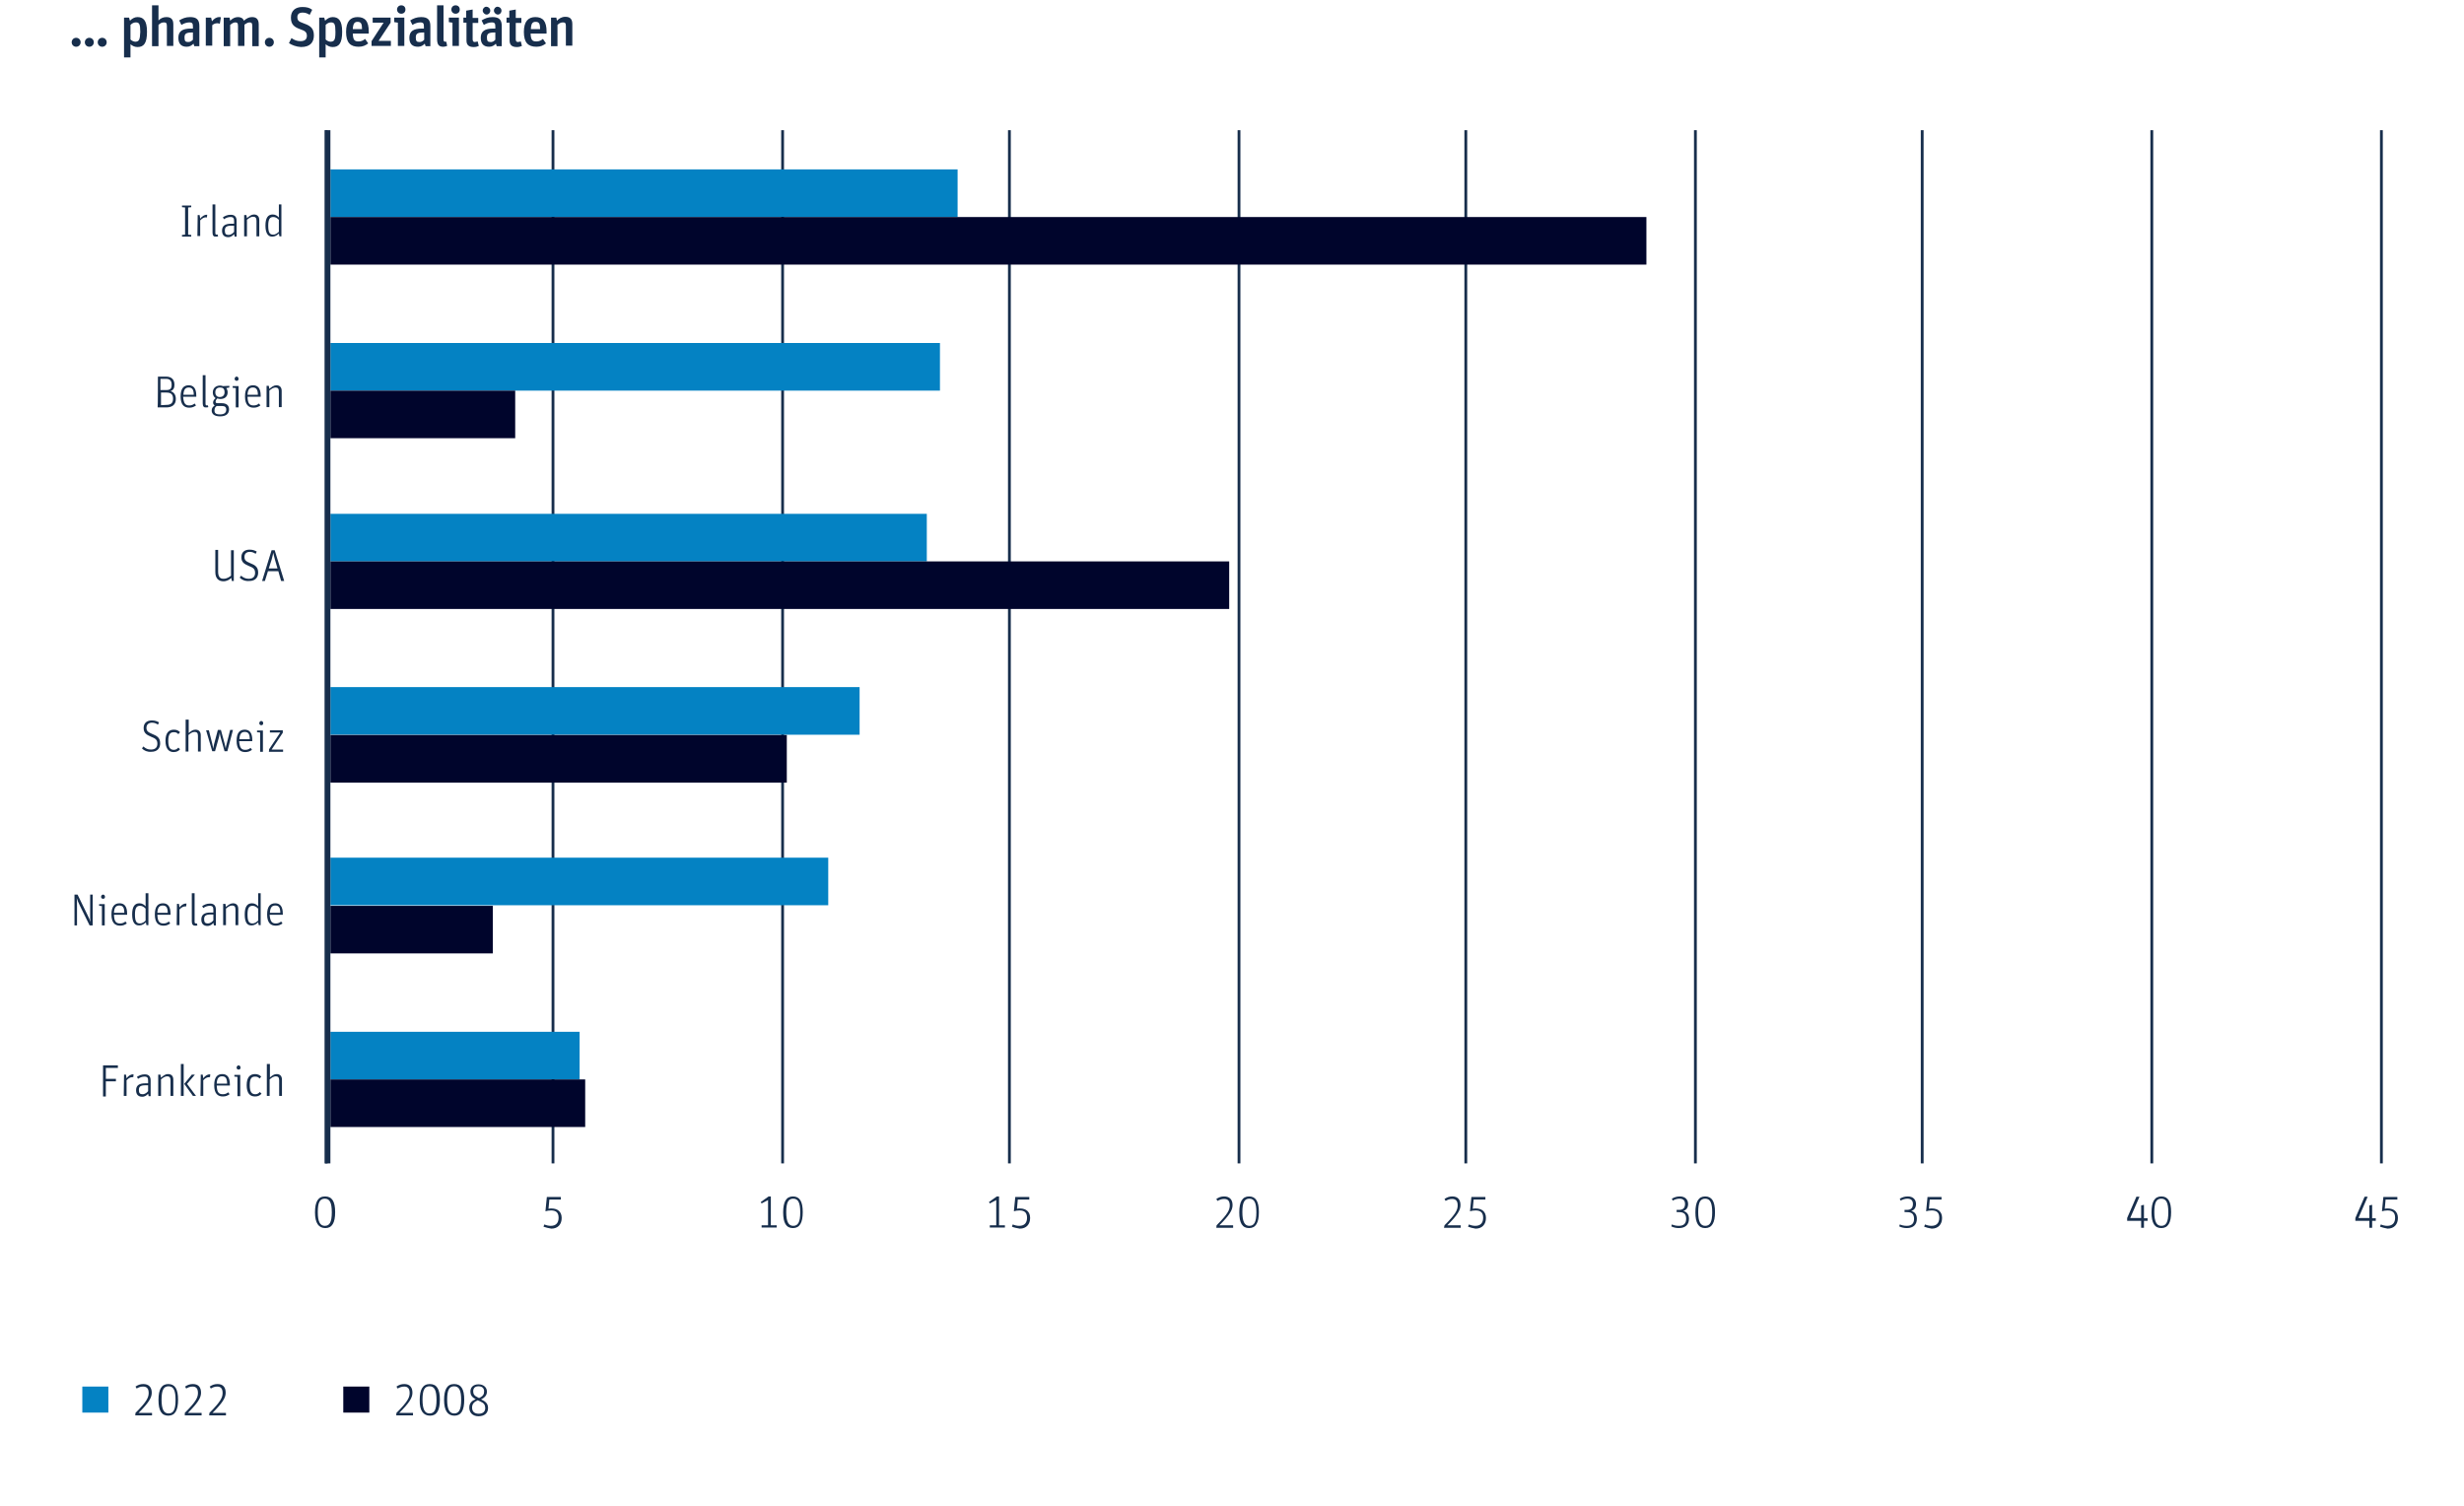 <?xml version="1.0" encoding="utf-8"?>
<!-- Generator: Adobe Illustrator 28.0.0, SVG Export Plug-In . SVG Version: 6.00 Build 0)  -->
<svg version="1.1" id="a" xmlns="http://www.w3.org/2000/svg" xmlns:xlink="http://www.w3.org/1999/xlink" x="0px" y="0px"
	 viewBox="0 0 880 537.7" style="enable-background:new 0 0 880 537.7;" xml:space="preserve">
<style type="text/css">
	.st0{fill:none;stroke:#172E4C;}
	.st1{clip-path:url(#SVGID_00000069378049878374502450000009480526955447563451_);}
	.st2{fill:#0482C3;}
	.st3{clip-path:url(#SVGID_00000026158678852590629900000013947303462650058388_);}
	.st4{fill:#00052C;}
	.st5{fill:#172E4C;}
	.st6{fill:none;stroke:#172E4C;stroke-width:2;}
</style>
<line class="st0" x1="116.5" y1="46.5" x2="116.5" y2="415.5"/>
<line class="st0" x1="197.5" y1="46.5" x2="197.5" y2="415.5"/>
<line class="st0" x1="279.5" y1="46.5" x2="279.5" y2="415.5"/>
<line class="st0" x1="360.5" y1="46.5" x2="360.5" y2="415.5"/>
<line class="st0" x1="442.5" y1="46.5" x2="442.5" y2="415.5"/>
<line class="st0" x1="523.5" y1="46.5" x2="523.5" y2="415.5"/>
<line class="st0" x1="605.5" y1="46.5" x2="605.5" y2="415.5"/>
<line class="st0" x1="686.5" y1="46.5" x2="686.5" y2="415.5"/>
<line class="st0" x1="768.5" y1="46.5" x2="768.5" y2="415.5"/>
<line class="st0" x1="850.5" y1="46.5" x2="850.5" y2="415.5"/>
<g>
	<defs>
		<rect id="SVGID_1_" x="118" y="46.5" width="732" height="369"/>
	</defs>
	<clipPath id="SVGID_00000146465444852372581100000006506555353952640935_">
		<use xlink:href="#SVGID_1_"  style="overflow:visible;"/>
	</clipPath>
	<g style="clip-path:url(#SVGID_00000146465444852372581100000006506555353952640935_);">
		<rect x="117" y="60.5" class="st2" width="225" height="17"/>
		<rect x="117.7" y="122.5" class="st2" width="218" height="17"/>
		<rect x="116" y="183.5" class="st2" width="215" height="17"/>
		<rect x="116" y="245.4" class="st2" width="191" height="17"/>
		<rect x="116.8" y="306.3" class="st2" width="179" height="17"/>
		<rect x="116" y="368.5" class="st2" width="91" height="17"/>
	</g>
</g>
<g>
	<defs>
		<rect id="SVGID_00000149369119897806105160000015700427451480615865_" x="118" y="46.5" width="732" height="369"/>
	</defs>
	<clipPath id="SVGID_00000027585035393366317360000007078265686358550709_">
		<use xlink:href="#SVGID_00000149369119897806105160000015700427451480615865_"  style="overflow:visible;"/>
	</clipPath>
	<g style="clip-path:url(#SVGID_00000027585035393366317360000007078265686358550709_);">
		<rect x="116" y="77.5" class="st4" width="472" height="17"/>
		<rect x="116" y="139.5" class="st4" width="68" height="17"/>
		<rect x="116" y="200.5" class="st4" width="323" height="17"/>
		<rect x="116" y="262.5" class="st4" width="165" height="17"/>
		<rect x="116" y="323.5" class="st4" width="60" height="17"/>
		<rect x="116" y="385.5" class="st4" width="93" height="17"/>
	</g>
</g>
<path class="st5" d="M25.6,15.1c0-0.9,0.7-1.6,1.6-1.6s1.6,0.7,1.6,1.6s-0.7,1.6-1.6,1.6S25.6,16,25.6,15.1z"/>
<path class="st5" d="M30.3,15.1c0-0.9,0.7-1.6,1.6-1.6c0.9,0,1.6,0.7,1.6,1.6s-0.7,1.6-1.6,1.6S30.3,16,30.3,15.1z"/>
<path class="st5" d="M34.9,15.1c0-0.9,0.7-1.6,1.6-1.6s1.6,0.7,1.6,1.6s-0.7,1.6-1.6,1.6S34.9,16,34.9,15.1z"/>
<path class="st5" d="M44.3,6.3h1.8l0.3,1.1c0.8-0.8,1.7-1.3,2.7-1.3c2,0,3.4,1.1,3.4,5.2s-1.1,5.5-3.4,5.5c-1.1,0-1.9-0.5-2.5-1v4.7
	h-2.3V6.3z M50.1,11.4c0-2.9-0.4-3.4-1.6-3.4c-0.8,0-1.4,0.4-1.9,0.9v5.2c0.4,0.4,1.1,0.8,1.8,0.8C49.6,14.8,50,14.3,50.1,11.4z"/>
<path class="st5" d="M54.3,1.9h2.3v5.4c0.7-0.7,1.6-1.2,2.8-1.2c1.6,0,2.5,0.7,2.5,2.6v7.7h-2.3V9.3c0-1.1-0.3-1.3-1.1-1.3
	s-1.4,0.4-1.9,0.9v7.6h-2.3V1.9z"/>
<path class="st5" d="M63.7,13.5c0-2.3,1.4-3.3,4.5-3.3h0.7V9.6c0-1.1-0.1-1.6-1.3-1.6c-1,0-2,0.4-2.8,0.9L64,7.3
	c1.1-0.7,2.3-1.2,3.9-1.2c2.3,0,3.3,0.9,3.3,3.2v7.2h-1.8l-0.3-0.9c-0.6,0.6-1.3,1.1-2.4,1.1C64.7,16.7,63.7,15.6,63.7,13.5z
	 M68.9,14.2v-2.6h-0.4c-2.2,0-2.6,0.6-2.6,1.8c0,1.2,0.3,1.6,1.2,1.6C67.9,15.1,68.5,14.6,68.9,14.2z"/>
<path class="st5" d="M73.6,6.3h1.8l0.3,1.3c0.7-0.9,1.6-1.5,2.6-1.5c0.2,0,0.5,0,0.6,0.1l-0.4,2.3c-0.2-0.1-0.5-0.2-0.8-0.2
	c-0.8,0-1.3,0.2-1.9,0.7v7.3h-2.3V6.3z"/>
<path class="st5" d="M80.1,6.3H82l0.2,1.1C83,6.6,83.9,6.1,85,6.1c1,0,1.8,0.4,2.1,1.3c0.9-0.8,1.8-1.3,2.9-1.3
	c1.5,0,2.4,0.7,2.4,2.6v7.8h-2.3V9.3c0-1.1-0.3-1.3-1-1.3c-0.6,0-1.2,0.4-1.8,0.8v7.6h-2.3V9.3c0-1.1-0.3-1.3-1-1.3
	c-0.6,0-1.2,0.4-1.8,0.9v7.6h-2.3V6.3z"/>
<path class="st5" d="M94.6,15.1c0-0.9,0.7-1.6,1.6-1.6s1.6,0.7,1.6,1.6s-0.7,1.6-1.6,1.6S94.6,16,94.6,15.1z"/>
<path class="st5" d="M103.2,15.4l0.9-1.8c1,0.7,1.9,1.1,3.2,1.1c1.6,0,2.3-0.7,2.3-1.9c0-1.4-0.8-1.8-2.2-2.3
	c-2.3-0.8-3.5-1.7-3.5-4.2s1.6-3.8,4.1-3.8c1.6,0,2.6,0.3,3.5,1l-0.9,1.8c-0.8-0.5-1.5-0.8-2.5-0.8c-1.2,0-1.9,0.5-1.9,1.6
	s0.4,1.6,1.9,2.1c2.2,0.8,4,1.5,4,4.4c0,2.3-1.1,4.2-4.6,4.2C105.8,16.7,104.2,16.1,103.2,15.4z"/>
<path class="st5" d="M114,6.3h1.8l0.3,1.1c0.8-0.8,1.7-1.3,2.7-1.3c2,0,3.4,1.1,3.4,5.2s-1.1,5.5-3.4,5.5c-1.1,0-1.9-0.5-2.5-1v4.7
	H114V6.3z M119.8,11.4c0-2.9-0.4-3.4-1.6-3.4c-0.8,0-1.4,0.4-1.9,0.9v5.2c0.4,0.4,1.1,0.8,1.8,0.8C119.4,14.8,119.8,14.3,119.8,11.4
	z"/>
<path class="st5" d="M123.6,11.4c0-3.8,1.6-5.3,4.1-5.3c2.7,0,4,1.5,4,5.2V12H126c0.1,2.3,0.6,2.8,2.1,2.8c1,0,1.7-0.4,2.3-0.9
	l1.1,1.6c-0.9,0.7-1.9,1.2-3.4,1.2C125.1,16.7,123.6,15.2,123.6,11.4z M126,10.4h3.3c0-2-0.4-2.6-1.6-2.6
	C126.7,7.8,126.1,8.3,126,10.4z"/>
<path class="st5" d="M132.7,14.7l4.3-6.6h-3.9V6.3h6.4v1.8l-4.3,6.5h4.4v1.8h-6.9L132.7,14.7L132.7,14.7z"/>
<path class="st5" d="M142.1,8.1l-1.3-0.2V6.3h3.6v10.1h-2.3C142.1,16.5,142.1,8.1,142.1,8.1z M141.8,3.4c0-0.8,0.6-1.5,1.5-1.5
	s1.5,0.6,1.5,1.5s-0.6,1.5-1.5,1.5S141.8,4.2,141.8,3.4L141.8,3.4z"/>
<path class="st5" d="M146.2,13.5c0-2.3,1.4-3.3,4.5-3.3h0.7V9.6c0-1.1-0.1-1.6-1.3-1.6c-1,0-2,0.4-2.8,0.9l-0.8-1.6
	c1.1-0.7,2.3-1.2,3.9-1.2c2.3,0,3.3,0.9,3.3,3.2v7.2H152l-0.3-0.9c-0.6,0.6-1.3,1.1-2.4,1.1C147.2,16.7,146.2,15.6,146.2,13.5
	L146.2,13.5z M151.5,14.2v-2.6h-0.4c-2.2,0-2.6,0.6-2.6,1.8c0,1.2,0.3,1.6,1.2,1.6C150.5,15.1,151.1,14.6,151.5,14.2z"/>
<path class="st5" d="M156.1,13.8V1.9h2.3v12.2c0,0.6,0.2,0.8,0.7,0.8c0.1,0,0.1,0,0.3,0l0.3,1.5c-0.3,0.1-0.9,0.3-1.4,0.3
	C156.6,16.7,156.1,15.8,156.1,13.8L156.1,13.8z"/>
<path class="st5" d="M161.6,8.1l-1.3-0.2V6.3h3.6v10.1h-2.3C161.6,16.5,161.6,8.1,161.6,8.1z M161.2,3.4c0-0.8,0.6-1.5,1.5-1.5
	s1.5,0.6,1.5,1.5s-0.6,1.5-1.5,1.5S161.2,4.2,161.2,3.4L161.2,3.4z"/>
<path class="st5" d="M165.4,6.3h1.1V3.8l2.3-0.4v3h2v1.8h-2V14c0,0.8,0.3,1,0.8,1c0.4,0,0.8-0.2,1-0.2l0.4,1.6
	c-0.4,0.2-1,0.4-1.8,0.4c-1.6,0-2.6-0.6-2.6-2.3V8.1h-1.1V6.3z"/>
<path class="st5" d="M171.7,13.5c0-2.3,1.4-3.3,4.5-3.3h0.7V9.6c0-1.1-0.1-1.6-1.3-1.6c-1,0-2,0.4-2.8,0.9L172,7.3
	c1.1-0.7,2.3-1.2,3.9-1.2c2.3,0,3.3,0.9,3.3,3.2v7.2h-1.8l-0.3-0.9c-0.6,0.6-1.3,1.1-2.4,1.1C172.7,16.7,171.7,15.6,171.7,13.5
	L171.7,13.5z M172.4,3.8c0-0.8,0.6-1.4,1.3-1.4s1.4,0.6,1.4,1.4s-0.6,1.4-1.3,1.4S172.4,4.5,172.4,3.8z M176.9,14.2v-2.6h-0.4
	c-2.2,0-2.6,0.6-2.6,1.8c0,1.2,0.3,1.6,1.2,1.6C176,15.1,176.5,14.6,176.9,14.2z M176.4,3.8c0-0.8,0.6-1.4,1.3-1.4s1.4,0.6,1.4,1.4
	s-0.6,1.4-1.3,1.4S176.4,4.5,176.4,3.8z"/>
<path class="st5" d="M180.8,6.3h1.1V3.8l2.3-0.4v3h2v1.8h-2V14c0,0.8,0.3,1,0.8,1c0.4,0,0.8-0.2,1-0.2l0.4,1.6
	c-0.4,0.2-1,0.4-1.8,0.4c-1.6,0-2.6-0.6-2.6-2.3V8.1h-1.1V6.3z"/>
<path class="st5" d="M187.1,11.4c0-3.8,1.6-5.3,4.1-5.3c2.7,0,4,1.5,4,5.2V12h-5.7c0.1,2.3,0.6,2.8,2.1,2.8c1,0,1.7-0.4,2.3-0.9
	l1.1,1.6c-0.9,0.7-1.9,1.2-3.4,1.2C188.6,16.7,187.1,15.2,187.1,11.4L187.1,11.4z M189.6,10.4h3.3c0-2-0.4-2.6-1.6-2.6
	C190.2,7.8,189.7,8.3,189.6,10.4L189.6,10.4z"/>
<path class="st5" d="M196.9,6.3h1.8l0.2,1.1c0.8-0.8,1.7-1.4,3-1.4c1.6,0,2.5,0.7,2.5,2.6v7.7h-2.3V9.3c0-1.1-0.3-1.3-1.1-1.3
	s-1.4,0.4-1.9,0.9v7.6h-2.3V6.3z"/>
<path class="st5" d="M48.4,504.6c4-4,4.7-5.5,4.7-7.1c0-1.5-0.6-2.3-2-2.3c-1,0-1.6,0.3-2.3,0.7l-0.4-0.7c0.9-0.6,1.7-0.9,2.8-0.9
	c1.9,0,3,1.1,3,3.1c0,1.8-1.1,3.6-4.7,7.2h4.8v0.9h-6L48.4,504.6L48.4,504.6z"/>
<path class="st5" d="M56.6,500c0-3.8,1.1-5.7,3.5-5.7s3.5,1.8,3.5,5.6s-1.1,5.7-3.5,5.7S56.6,503.8,56.6,500L56.6,500z M62.7,500
	c0-3.4-0.7-4.9-2.5-4.9s-2.5,1.4-2.5,4.8s0.8,4.9,2.5,4.9S62.7,503.5,62.7,500z"/>
<path class="st5" d="M66,504.6c4-4,4.7-5.5,4.7-7.1c0-1.5-0.6-2.3-1.9-2.3c-1,0-1.6,0.3-2.3,0.7l-0.4-0.7c0.9-0.6,1.7-0.9,2.8-0.9
	c1.9,0,2.9,1.1,2.9,3.1c0,1.8-1.1,3.6-4.7,7.2H72v0.9h-6L66,504.6L66,504.6z"/>
<path class="st5" d="M74.8,504.6c4-4,4.7-5.5,4.7-7.1c0-1.5-0.6-2.3-1.9-2.3c-1,0-1.6,0.3-2.3,0.7l-0.4-0.7c0.9-0.6,1.7-0.9,2.8-0.9
	c1.9,0,2.9,1.1,2.9,3.1c0,1.8-1.1,3.6-4.7,7.2h4.8v0.9h-6L74.8,504.6L74.8,504.6z"/>
<rect x="29.4" y="495.2" class="st2" width="9.3" height="9.3"/>
<path class="st5" d="M141.6,504.6c4-4,4.7-5.5,4.7-7.1c0-1.5-0.6-2.3-1.9-2.3c-1,0-1.6,0.3-2.4,0.7l-0.4-0.7
	c0.9-0.6,1.7-0.9,2.8-0.9c1.9,0,2.9,1.1,2.9,3.1c0,1.8-1.1,3.6-4.7,7.2h4.9v0.9h-6L141.6,504.6L141.6,504.6z"/>
<path class="st5" d="M149.9,500c0-3.8,1.1-5.7,3.6-5.7s3.6,1.8,3.6,5.6s-1.1,5.7-3.5,5.7S149.8,503.8,149.9,500L149.9,500z
	 M155.9,500c0-3.4-0.7-4.9-2.5-4.9s-2.5,1.4-2.5,4.8s0.8,4.9,2.5,4.9S155.9,503.5,155.9,500z"/>
<path class="st5" d="M158.6,500c0-3.8,1.1-5.7,3.6-5.7s3.6,1.8,3.6,5.6s-1.1,5.7-3.5,5.7S158.6,503.8,158.6,500L158.6,500z
	 M164.7,500c0-3.4-0.7-4.9-2.5-4.9s-2.5,1.4-2.5,4.8s0.8,4.9,2.5,4.9S164.7,503.5,164.7,500z"/>
<path class="st5" d="M167.6,502.7c0-1.6,0.9-2.4,2.3-3c-1.5-0.7-1.9-1.7-1.9-2.7c0-1.6,1.1-2.6,2.9-2.6s3,1.1,3,2.6
	c0,1.1-0.5,2-2.1,2.8c1.9,0.8,2.5,1.7,2.5,3.1c0,1.8-1.3,2.9-3.4,2.9S167.6,504.5,167.6,502.7L167.6,502.7z M170.6,500.1
	c-1.3,0.6-2,1.3-2,2.6c0,1.5,0.9,2.2,2.4,2.2s2.3-0.8,2.3-2c0-1.1-0.4-1.8-1.8-2.4L170.6,500.1L170.6,500.1z M170.7,499.1l0.4,0.2
	c1.5-0.7,1.8-1.4,1.8-2.4c0-1.1-0.7-1.8-2-1.8s-1.9,0.7-1.9,1.8C169,497.9,169.4,498.5,170.7,499.1L170.7,499.1z"/>
<rect x="122.6" y="495.2" class="st4" width="9.3" height="9.3"/>
<line class="st6" x1="117" y1="46.5" x2="117" y2="415.5"/>
<path class="st5" d="M65,74v-0.6h3.3V74l-1.1,0.1v9.7l1.1,0.1v0.6H65v-0.6l1.1-0.1v-9.7L65,74z"/>
<path class="st5" d="M70.6,76.8h0.7l0.2,1.3c0.6-0.8,1.4-1.4,2.3-1.4c0.1,0,0.2,0,0.2,0l-0.1,1c-0.1,0-0.2-0.1-0.3-0.1
	c-0.8,0-1.4,0.4-2.1,1.1v5.6h-1L70.6,76.8L70.6,76.8z"/>
<path class="st5" d="M75.9,83.1V73h1v10.2c0,0.5,0.2,0.6,0.5,0.6c0.1,0,0.2,0,0.3-0.1l0.2,0.7c-0.2,0.1-0.5,0.1-0.8,0.1
	C76.4,84.6,75.9,84.2,75.9,83.1L75.9,83.1z"/>
<path class="st5" d="M83.6,79c0-1-0.2-1.5-1.3-1.5c-0.8,0-1.6,0.3-2.3,0.8l-0.4-0.7c0.8-0.5,1.6-0.9,2.8-0.9c1.4,0,2.1,0.7,2.1,2.2
	v5.6h-0.7l-0.2-0.9c-0.4,0.5-1.1,1.1-2.1,1.1c-1.4,0-2.2-0.8-2.2-2.3c0-1.7,1-2.5,3.3-2.5h1L83.6,79L83.6,79z M83.6,80.6h-0.9
	c-1.9,0-2.4,0.5-2.4,1.8c0,1.1,0.4,1.5,1.3,1.5s1.6-0.6,2-1.1V80.6z"/>
<path class="st5" d="M87.3,76.8h0.7l0.2,1.1c0.8-0.7,1.6-1.3,2.5-1.3c1.1,0,1.9,0.6,1.9,2v5.8h-1v-5.6c0-1-0.4-1.4-1.2-1.4
	s-1.5,0.5-2.2,1.1v5.9h-1V76.8L87.3,76.8z"/>
<path class="st5" d="M94.8,80.6c0-2.8,0.9-4,2.6-4c1,0,1.7,0.5,2.2,1.1V73h0.9v11.4h-0.7l-0.2-1c-0.6,0.6-1.4,1.1-2.3,1.1
	C95.9,84.6,94.8,83.5,94.8,80.6L94.8,80.6z M99.6,82.8v-4.3c-0.6-0.6-1.2-1-2-1c-1.2,0-1.8,0.7-1.8,3.1c0,2.6,0.6,3.2,1.8,3.2
	C98.4,83.8,99,83.3,99.6,82.8z"/>
<path class="st5" d="M56.4,134.5h2.9c2.2,0,3,1.3,3,2.9c0,1.1-0.3,1.9-1.4,2.3c1.1,0.3,1.9,1.2,1.9,2.8c0,2.1-1.4,3-3.4,3h-3.1
	C56.4,145.5,56.4,134.5,56.4,134.5z M59.4,139.3c1.5,0,1.9-0.6,1.9-1.9s-0.5-2.1-2-2.1h-2v4H59.4L59.4,139.3z M59.4,144.6
	c1.8,0,2.4-0.8,2.4-2.2s-0.6-2.2-2.3-2.2h-2v4.5L59.4,144.6L59.4,144.6z"/>
<path class="st5" d="M67.6,144.8c0.9,0,1.4-0.3,1.9-0.7l0.5,0.7c-0.7,0.5-1.4,0.8-2.4,0.8c-1.8,0-3.1-1-3.1-4s1.2-4,2.9-4
	s2.7,1.1,2.7,3.7v0.4h-4.7C65.6,144.1,66.2,144.8,67.6,144.8L67.6,144.8z M69.2,141c0-1.9-0.6-2.6-1.8-2.6c-1.1,0-1.8,0.6-1.9,2.6
	H69.2z"/>
<path class="st5" d="M72.4,144.1V134h1v10.2c0,0.5,0.2,0.6,0.5,0.6c0.1,0,0.2,0,0.3-0.1l0.2,0.7c-0.2,0.1-0.5,0.1-0.8,0.1
	C72.9,145.6,72.4,145.2,72.4,144.1L72.4,144.1z"/>
<path class="st5" d="M81.9,137.8v0.6l-1.1,0.2c0.3,0.4,0.5,0.9,0.5,1.5c0,1.6-1.1,2.4-2.6,2.4c-0.4,0-0.7-0.1-1.1-0.2
	c-0.3,0.3-0.6,0.7-0.6,1.2c0,0.3,0.2,0.5,0.7,0.5h1.5c1.6,0,2.6,0.7,2.6,2.2c0,1.6-1.1,2.5-3.2,2.5s-3-0.9-3-2.1
	c0-0.9,0.5-1.4,1.1-1.8c-0.4-0.2-0.6-0.6-0.6-1c0-0.7,0.4-1.2,0.9-1.6c-0.6-0.4-1-1.1-1-2c0-1.6,1.1-2.5,2.6-2.5
	c0.4,0,0.7,0.1,1,0.2L81.9,137.8L81.9,137.8z M76.6,146.6c0,0.9,0.4,1.4,2,1.4c1.5,0,2.2-0.6,2.2-1.7c0-0.9-0.5-1.3-1.5-1.3h-1.9
	C76.9,145.3,76.6,145.8,76.6,146.6L76.6,146.6z M80.2,140.1c0-1.3-0.6-1.7-1.6-1.7s-1.7,0.5-1.7,1.7s0.7,1.7,1.6,1.7
	S80.2,141.3,80.2,140.1L80.2,140.1z"/>
<path class="st5" d="M84.2,138.6l-1.1-0.1v-0.6h2.1v7.6h-1C84.2,145.5,84.2,138.6,84.2,138.6z M83.8,135.3c0-0.4,0.3-0.8,0.7-0.8
	s0.7,0.3,0.7,0.8s-0.3,0.7-0.7,0.7S83.8,135.7,83.8,135.3z"/>
<path class="st5" d="M90.6,144.8c0.9,0,1.4-0.3,1.9-0.7l0.5,0.7c-0.7,0.5-1.4,0.8-2.4,0.8c-1.8,0-3.1-1-3.1-4s1.2-4,2.9-4
	s2.7,1.1,2.7,3.7v0.4h-4.7C88.5,144.1,89.1,144.8,90.6,144.8L90.6,144.8z M92.1,141c0-1.9-0.6-2.6-1.8-2.6c-1.1,0-1.8,0.6-1.9,2.6
	H92.1z"/>
<path class="st5" d="M95.4,137.8H96l0.2,1.1c0.8-0.7,1.6-1.3,2.5-1.3c1.1,0,1.9,0.6,1.9,2v5.8h-1v-5.6c0-1-0.4-1.4-1.2-1.4
	s-1.5,0.5-2.2,1.1v5.9h-1V137.8L95.4,137.8z"/>
<path class="st5" d="M82.5,196.5h1v11h-0.7l-0.2-1.1c-0.6,0.6-1.6,1.2-2.8,1.2c-1.6,0-2.9-0.9-2.9-3.3v-7.9h1v7.7
	c0,1.8,0.6,2.6,1.9,2.6c1.3,0,2.2-0.7,2.7-1.1L82.5,196.5L82.5,196.5z"/>
<path class="st5" d="M85.6,206.3l0.5-0.7c0.8,0.7,1.6,1.1,2.7,1.1c1.6,0,2.3-0.8,2.3-2.1c0-1.5-0.8-1.9-2.3-2.5
	c-1.6-0.7-2.6-1.3-2.6-3.1s1.2-2.7,2.9-2.7c1.2,0,1.9,0.3,2.6,0.7l-0.4,0.8c-0.6-0.4-1.2-0.7-2.1-0.7c-1.1,0-1.9,0.6-1.9,1.8
	s0.6,1.6,2,2.2c1.8,0.7,2.9,1.4,2.9,3.4c0,1.6-0.9,3-3.2,3C87.5,207.6,86.4,207.1,85.6,206.3L85.6,206.3z"/>
<path class="st5" d="M94.6,207.5h-1l3.4-11h1.1l3.4,11h-1.1l-1-3.5h-3.7L94.6,207.5L94.6,207.5z M98.2,199.9
	c-0.3-1.2-0.5-1.9-0.6-2.5h0c-0.1,0.6-0.3,1.3-0.6,2.5l-1,3.1h3.1L98.2,199.9L98.2,199.9z"/>
<path class="st5" d="M50.7,267.3l0.5-0.7c0.8,0.7,1.5,1.1,2.7,1.1c1.6,0,2.3-0.8,2.3-2.1c0-1.5-0.8-1.9-2.3-2.5
	c-1.6-0.7-2.6-1.3-2.6-3.1s1.2-2.7,2.9-2.7c1.2,0,1.9,0.3,2.6,0.7l-0.4,0.8c-0.6-0.4-1.2-0.7-2.1-0.7c-1.1,0-2,0.6-2,1.8
	s0.6,1.6,2,2.2c1.8,0.7,2.9,1.4,2.9,3.4c0,1.6-0.9,3-3.2,3C52.6,268.6,51.5,268.1,50.7,267.3L50.7,267.3z"/>
<path class="st5" d="M59.1,264.6c0-2.9,1.2-4,3-4c1,0,1.6,0.3,2.2,0.9l-0.6,0.7c-0.5-0.5-0.8-0.7-1.6-0.7c-1.3,0-2,0.7-2,3.1
	s0.7,3.2,2,3.2c0.8,0,1.2-0.4,1.6-0.8l0.6,0.6c-0.5,0.6-1.2,1-2.3,1C60.4,268.6,59.1,267.5,59.1,264.6z"/>
<path class="st5" d="M66.4,257h1v4.8c0.8-0.7,1.5-1.2,2.4-1.2c1.1,0,1.9,0.6,1.9,2v5.8h-1v-5.6c0-1-0.4-1.4-1.2-1.4
	s-1.5,0.5-2.2,1.1v5.9h-1V257L66.4,257z"/>
<path class="st5" d="M73.6,260.8h1l1.2,4.8c0.2,0.7,0.3,1.6,0.3,1.8h0c0.1-0.2,0.2-1.1,0.4-1.8l1.3-4.9h1.1l1.3,4.8
	c0.2,0.7,0.3,1.6,0.4,1.8h0c0-0.2,0.2-1.2,0.4-1.8l1.2-4.8h1l-2,7.6h-1l-1.4-5c-0.2-0.6-0.3-1.3-0.3-1.7h0c-0.1,0.4-0.2,1.1-0.3,1.7
	l-1.4,5h-1L73.6,260.8L73.6,260.8z"/>
<path class="st5" d="M87.6,267.8c0.9,0,1.4-0.3,1.9-0.7l0.5,0.7c-0.7,0.5-1.4,0.8-2.4,0.8c-1.8,0-3.1-1-3.1-4s1.2-4,2.9-4
	s2.7,1.1,2.7,3.7v0.4h-4.7C85.6,267.1,86.2,267.8,87.6,267.8L87.6,267.8z M89.2,264c0-2-0.6-2.6-1.8-2.6c-1.1,0-1.8,0.6-1.9,2.6
	H89.2z"/>
<path class="st5" d="M92.9,261.6l-1.1-0.1v-0.6h2.1v7.6h-1C92.9,268.5,92.9,261.6,92.9,261.6z M92.6,258.3c0-0.4,0.3-0.8,0.7-0.8
	s0.7,0.3,0.7,0.8s-0.3,0.7-0.7,0.7S92.6,258.7,92.6,258.3z"/>
<path class="st5" d="M96.1,267.6l4-6h-3.7v-0.8h4.6v0.9l-4,6h4.1v0.8h-5.1C96.1,268.5,96.1,267.6,96.1,267.6z"/>
<path class="st5" d="M26.6,319.5h1.1l3.6,7.4c0.5,0.9,0.8,1.7,1,2.4h0c-0.1-0.7-0.1-1.6-0.1-2.7v-7.1h0.9v11H32l-3.5-7.1
	c-0.6-1.2-0.9-2-1.1-2.7h0c0.1,0.7,0.1,1.7,0.1,3v6.8h-0.9L26.6,319.5L26.6,319.5z"/>
<path class="st5" d="M36.5,323.6l-1.1-0.1v-0.6h2v7.6h-1V323.6z M36.1,320.3c0-0.4,0.3-0.8,0.7-0.8s0.7,0.3,0.7,0.8
	s-0.3,0.7-0.7,0.7S36.1,320.7,36.1,320.3z"/>
<path class="st5" d="M42.9,329.8c0.9,0,1.4-0.3,1.9-0.7l0.5,0.7c-0.7,0.5-1.4,0.8-2.4,0.8c-1.8,0-3.1-1-3.1-4s1.2-4,2.9-4
	s2.7,1.1,2.7,3.7v0.4h-4.7C40.8,329.1,41.4,329.8,42.9,329.8L42.9,329.8z M44.4,326c0-2-0.6-2.6-1.8-2.6c-1.1,0-1.8,0.6-1.9,2.6
	C40.8,326,44.4,326,44.4,326z"/>
<path class="st5" d="M47.2,326.6c0-2.8,0.9-4,2.6-4c1,0,1.7,0.5,2.2,1.1V319H53v11.4h-0.7l-0.2-1c-0.6,0.6-1.4,1.1-2.3,1.1
	C48.3,330.6,47.2,329.6,47.2,326.6L47.2,326.6z M52,328.8v-4.3c-0.6-0.6-1.2-1-2-1c-1.2,0-1.8,0.7-1.8,3.1c0,2.6,0.6,3.2,1.8,3.2
	C50.8,329.8,51.5,329.3,52,328.8L52,328.8z"/>
<path class="st5" d="M58.4,329.8c0.9,0,1.4-0.3,1.9-0.7l0.5,0.7c-0.7,0.5-1.4,0.8-2.4,0.8c-1.8,0-3.1-1-3.1-4s1.2-4,2.9-4
	s2.7,1.1,2.7,3.7v0.4h-4.7C56.3,329.1,56.9,329.8,58.4,329.8L58.4,329.8z M59.9,326c0-2-0.6-2.6-1.8-2.6c-1.1,0-1.8,0.6-1.9,2.6
	C56.3,326,59.9,326,59.9,326z"/>
<path class="st5" d="M63.2,322.8h0.7l0.2,1.3c0.6-0.8,1.4-1.4,2.3-1.4c0.1,0,0.2,0,0.2,0l-0.1,1c-0.1,0-0.2,0-0.3,0
	c-0.8,0-1.4,0.4-2.1,1.1v5.6h-1L63.2,322.8L63.2,322.8z"/>
<path class="st5" d="M68.5,329.1V319h1v10.2c0,0.5,0.2,0.6,0.5,0.6c0.1,0,0.2,0,0.3,0l0.2,0.7c-0.2,0.1-0.5,0.1-0.8,0.1
	C69,330.6,68.5,330.2,68.5,329.1L68.5,329.1z"/>
<path class="st5" d="M76.2,325c0-1-0.2-1.5-1.3-1.5c-0.8,0-1.6,0.3-2.3,0.8l-0.4-0.7c0.8-0.5,1.6-0.9,2.8-0.9c1.4,0,2.1,0.7,2.1,2.2
	v5.6h-0.7l-0.2-0.9c-0.4,0.5-1.1,1.1-2.1,1.1c-1.4,0-2.2-0.8-2.2-2.3c0-1.7,1-2.5,3.3-2.5h1L76.2,325L76.2,325z M76.2,326.6h-0.9
	c-1.9,0-2.4,0.5-2.4,1.7c0,1.1,0.4,1.5,1.3,1.5s1.6-0.6,2-1.1V326.6L76.2,326.6z"/>
<path class="st5" d="M79.8,322.8h0.7l0.2,1.1c0.8-0.7,1.6-1.3,2.5-1.3c1.1,0,1.9,0.6,1.9,2v5.8h-1v-5.6c0-1-0.4-1.4-1.2-1.4
	s-1.5,0.5-2.2,1.1v5.9h-1V322.8L79.8,322.8z"/>
<path class="st5" d="M87.4,326.6c0-2.8,0.9-4,2.6-4c1,0,1.7,0.5,2.2,1.1V319h0.9v11.4h-0.7l-0.2-1c-0.6,0.6-1.4,1.1-2.3,1.1
	C88.4,330.6,87.4,329.6,87.4,326.6L87.4,326.6z M92.2,328.8v-4.3c-0.6-0.6-1.2-1-2-1c-1.2,0-1.8,0.7-1.8,3.1c0,2.6,0.6,3.2,1.8,3.2
	C91,329.8,91.6,329.3,92.2,328.8L92.2,328.8z"/>
<path class="st5" d="M98.5,329.8c0.9,0,1.4-0.3,1.9-0.7l0.5,0.7c-0.7,0.5-1.4,0.8-2.4,0.8c-1.8,0-3.1-1-3.1-4s1.2-4,2.9-4
	s2.7,1.1,2.7,3.7v0.4h-4.7C96.5,329.1,97.1,329.8,98.5,329.8L98.5,329.8z M100.1,326c0-2-0.6-2.6-1.8-2.6c-1.1,0-1.8,0.6-1.9,2.6
	H100.1z"/>
<path class="st5" d="M36.8,380.5h5.3v0.9h-4.3v3.9h3.6v0.9h-3.6v5.4h-1L36.8,380.5L36.8,380.5z"/>
<path class="st5" d="M44.3,383.8H45l0.2,1.3c0.6-0.8,1.4-1.4,2.3-1.4c0.1,0,0.2,0,0.2,0l-0.1,1c-0.1,0-0.2,0-0.3,0
	c-0.8,0-1.4,0.4-2.1,1.1v5.6h-1L44.3,383.8L44.3,383.8z"/>
<path class="st5" d="M52.9,386c0-1-0.2-1.5-1.3-1.5c-0.8,0-1.6,0.3-2.3,0.8l-0.4-0.7c0.8-0.5,1.6-0.9,2.8-0.9c1.4,0,2.1,0.7,2.1,2.2
	v5.6h-0.7l-0.2-0.9c-0.4,0.5-1.1,1.1-2.1,1.1c-1.4,0-2.2-0.8-2.2-2.3c0-1.7,1-2.5,3.3-2.5h1L52.9,386L52.9,386z M52.9,387.6H52
	c-1.9,0-2.4,0.5-2.4,1.7c0,1.1,0.4,1.5,1.3,1.5s1.6-0.6,2-1.1V387.6L52.9,387.6z"/>
<path class="st5" d="M56.6,383.8h0.7l0.2,1.1c0.8-0.7,1.5-1.3,2.5-1.3c1.1,0,1.9,0.6,1.9,2v5.8h-1v-5.6c0-1-0.4-1.4-1.2-1.4
	s-1.5,0.5-2.2,1.1v5.9h-1V383.8L56.6,383.8z"/>
<path class="st5" d="M64.6,380h1v11.4h-1V380z M65.8,387.1l2.7-3.3h1.1l-2.8,3.3l3.2,4.3h-1.1L65.8,387.1L65.8,387.1z"/>
<path class="st5" d="M71.7,383.8h0.7l0.2,1.3c0.6-0.8,1.4-1.4,2.3-1.4c0.1,0,0.2,0,0.2,0l-0.1,1c-0.1,0-0.2,0-0.3,0
	c-0.8,0-1.4,0.4-2.1,1.1v5.6h-1L71.7,383.8L71.7,383.8z"/>
<path class="st5" d="M79.6,390.8c0.9,0,1.4-0.3,1.9-0.7l0.5,0.7c-0.7,0.5-1.4,0.8-2.4,0.8c-1.8,0-3.1-1-3.1-4s1.2-4,2.9-4
	s2.7,1.1,2.7,3.7v0.4h-4.7C77.5,390.1,78.1,390.8,79.6,390.8L79.6,390.8z M81.1,387c0-2-0.6-2.6-1.8-2.6c-1.1,0-1.8,0.6-1.9,2.6
	H81.1z"/>
<path class="st5" d="M84.8,384.6l-1.1-0.1v-0.6h2.1v7.6h-1C84.8,391.5,84.8,384.6,84.8,384.6z M84.5,381.3c0-0.4,0.3-0.8,0.7-0.8
	s0.7,0.3,0.7,0.8s-0.3,0.7-0.7,0.7S84.5,381.7,84.5,381.3z"/>
<path class="st5" d="M88.1,387.6c0-2.9,1.2-4,3-4c0.9,0,1.6,0.3,2.2,0.9l-0.6,0.7c-0.4-0.5-0.8-0.7-1.6-0.7c-1.3,0-1.9,0.7-1.9,3.1
	s0.7,3.2,2,3.2c0.8,0,1.2-0.4,1.6-0.8l0.6,0.6c-0.5,0.6-1.2,1-2.3,1C89.3,391.6,88.1,390.5,88.1,387.6z"/>
<path class="st5" d="M95.4,380h1v4.8c0.8-0.7,1.5-1.2,2.4-1.2c1.1,0,1.9,0.6,1.9,2v5.8h-1v-5.6c0-1-0.4-1.4-1.2-1.4
	s-1.5,0.5-2.2,1.1v5.9h-1V380L95.4,380z"/>
<path class="st5" d="M112.5,433c0-3.8,1.1-5.7,3.6-5.7s3.6,1.8,3.6,5.6s-1.1,5.7-3.5,5.7S112.5,436.8,112.5,433L112.5,433z
	 M118.5,433c0-3.4-0.7-4.9-2.5-4.9s-2.5,1.4-2.5,4.8s0.8,4.9,2.5,4.9S118.5,436.5,118.5,433z"/>
<path class="st5" d="M194.1,438.1l0.3-0.8c0.7,0.3,1.5,0.5,2.3,0.5c1.9,0,2.8-1.1,2.8-2.9c0-1.9-1-2.6-2.7-2.6c-0.7,0-1.4,0.1-2,0.3
	l0.5-5.1h5v0.9h-4.1l-0.3,3.3c0.3-0.1,0.8-0.1,1.1-0.1c2.2,0,3.6,1.2,3.6,3.4s-1.3,3.8-3.7,3.8C195.8,438.6,194.9,438.4,194.1,438.1
	L194.1,438.1z"/>
<path class="st5" d="M272,437.6h2.3v-9l-2.3,1.2l-0.3-0.5l2.8-2h0.8v10.3h2.1v0.8H272L272,437.6L272,437.6z"/>
<path class="st5" d="M279.7,433c0-3.8,1.1-5.7,3.5-5.7s3.5,1.8,3.5,5.6s-1.1,5.7-3.5,5.7S279.7,436.8,279.7,433L279.7,433z
	 M285.8,433c0-3.4-0.7-4.9-2.5-4.9s-2.5,1.4-2.5,4.8s0.8,4.9,2.5,4.9S285.8,436.5,285.8,433z"/>
<path class="st5" d="M353.5,437.6h2.3v-9l-2.3,1.2l-0.3-0.5l2.8-2h0.8v10.3h2.1v0.8h-5.4L353.5,437.6L353.5,437.6z"/>
<path class="st5" d="M361.4,438.1l0.3-0.8c0.7,0.3,1.5,0.5,2.3,0.5c1.9,0,2.8-1.1,2.8-2.9c0-1.9-1-2.6-2.7-2.6c-0.7,0-1.4,0.1-2,0.3
	l0.5-5.1h5v0.9h-4.1l-0.3,3.3c0.3-0.1,0.8-0.1,1.1-0.1c2.2,0,3.6,1.2,3.6,3.4s-1.3,3.8-3.7,3.8C363,438.6,362.1,438.4,361.4,438.1
	L361.4,438.1z"/>
<path class="st5" d="M434.5,437.6c4-4,4.7-5.5,4.7-7.1c0-1.5-0.6-2.3-2-2.3c-1,0-1.6,0.3-2.4,0.7l-0.4-0.7c0.9-0.6,1.7-0.9,2.8-0.9
	c1.9,0,3,1.1,3,3.1c0,1.8-1.1,3.6-4.7,7.2h4.9v0.9h-6L434.5,437.6L434.5,437.6z"/>
<path class="st5" d="M442.6,433c0-3.8,1.1-5.7,3.5-5.7s3.5,1.8,3.5,5.6s-1.1,5.7-3.5,5.7S442.6,436.8,442.6,433L442.6,433z
	 M448.7,433c0-3.4-0.7-4.9-2.5-4.9s-2.5,1.4-2.5,4.8s0.8,4.9,2.5,4.9S448.7,436.5,448.7,433z"/>
<path class="st5" d="M515.9,437.6c4-4,4.7-5.5,4.7-7.1c0-1.5-0.6-2.3-2-2.3c-1,0-1.6,0.3-2.3,0.7l-0.4-0.7c0.9-0.6,1.7-0.9,2.8-0.9
	c1.9,0,2.9,1.1,2.9,3.1c0,1.8-1.1,3.6-4.7,7.2h4.8v0.9h-6L515.9,437.6L515.9,437.6z"/>
<path class="st5" d="M524.3,438.1l0.3-0.8c0.7,0.3,1.5,0.5,2.3,0.5c1.9,0,2.8-1.1,2.8-2.9c0-1.9-1-2.6-2.7-2.6c-0.7,0-1.4,0.1-2,0.3
	l0.5-5.1h5v0.9h-4.2l-0.3,3.3c0.3-0.1,0.8-0.1,1.1-0.1c2.2,0,3.6,1.2,3.6,3.4s-1.3,3.8-3.7,3.8C525.9,438.6,525,438.4,524.3,438.1
	L524.3,438.1z"/>
<path class="st5" d="M596.9,438l0.2-0.7c0.7,0.3,1.5,0.5,2.5,0.5c1.7,0,2.6-0.8,2.6-2.5c0-1.9-1-2.4-2.6-2.4h-0.8v-0.8h0.8
	c1.5,0,2.2-0.7,2.2-2.1c0-1.2-0.6-1.9-2-1.9c-0.9,0-1.7,0.3-2.4,0.7l-0.3-0.7c0.9-0.5,1.7-0.8,2.9-0.8c1.9,0,2.9,1.2,2.9,2.7
	c0,1.3-0.6,2.1-1.7,2.5c1.2,0.3,2,1.2,2,2.8c0,2-1.2,3.3-3.6,3.3C598.6,438.6,597.7,438.4,596.9,438L596.9,438z"/>
<path class="st5" d="M605.5,433c0-3.8,1.1-5.7,3.5-5.7s3.5,1.8,3.5,5.6s-1.1,5.7-3.5,5.7S605.5,436.8,605.5,433L605.5,433z
	 M611.5,433c0-3.4-0.7-4.9-2.5-4.9s-2.5,1.4-2.5,4.8s0.8,4.9,2.5,4.9S611.5,436.5,611.5,433z"/>
<path class="st5" d="M678.3,438l0.2-0.7c0.7,0.3,1.5,0.5,2.5,0.5c1.7,0,2.6-0.8,2.6-2.5c0-1.9-1-2.4-2.6-2.4h-0.8v-0.8h0.8
	c1.5,0,2.2-0.7,2.2-2.1c0-1.2-0.6-1.9-2-1.9c-0.9,0-1.7,0.3-2.4,0.7l-0.3-0.7c0.9-0.5,1.7-0.8,2.9-0.8c1.9,0,2.9,1.2,2.9,2.7
	c0,1.3-0.6,2.1-1.7,2.5c1.2,0.3,2,1.2,2,2.8c0,2-1.2,3.3-3.6,3.3C680.1,438.6,679.1,438.4,678.3,438L678.3,438z"/>
<path class="st5" d="M687.2,438.1l0.3-0.8c0.7,0.3,1.5,0.5,2.3,0.5c1.9,0,2.8-1.1,2.8-2.9c0-1.9-1-2.6-2.7-2.6c-0.7,0-1.4,0.1-2,0.3
	l0.5-5.1h5v0.9h-4.2l-0.3,3.3c0.3-0.1,0.8-0.1,1.1-0.1c2.2,0,3.6,1.2,3.6,3.4s-1.3,3.8-3.7,3.8C688.8,438.6,687.9,438.4,687.2,438.1
	L687.2,438.1z"/>
<path class="st5" d="M759.7,436V435l3.3-7.6h1.1l-3.3,7.6h3.9v-4.5l1-0.2v4.8h1.3v0.9h-1.3v2.5h-1V436L759.7,436L759.7,436z"/>
<path class="st5" d="M768.4,433c0-3.8,1.1-5.7,3.5-5.7s3.5,1.8,3.5,5.6s-1.1,5.7-3.5,5.7S768.4,436.8,768.4,433L768.4,433z
	 M774.4,433c0-3.4-0.7-4.9-2.5-4.9s-2.5,1.4-2.5,4.8s0.8,4.9,2.5,4.9S774.4,436.5,774.4,433z"/>
<path class="st5" d="M841.2,436V435l3.3-7.6h1.1l-3.3,7.6h3.9v-4.5l1-0.2v4.8h1.3v0.9h-1.3v2.5h-1V436L841.2,436L841.2,436z"/>
<path class="st5" d="M850,438.1l0.3-0.8c0.7,0.3,1.5,0.5,2.3,0.5c1.9,0,2.8-1.1,2.8-2.9c0-1.9-1-2.6-2.7-2.6c-0.7,0-1.4,0.1-2,0.3
	l0.5-5.1h5v0.9H852l-0.3,3.3c0.3-0.1,0.8-0.1,1.1-0.1c2.2,0,3.6,1.2,3.6,3.4s-1.3,3.8-3.7,3.8C851.7,438.6,850.8,438.4,850,438.1
	L850,438.1z"/>
</svg>

